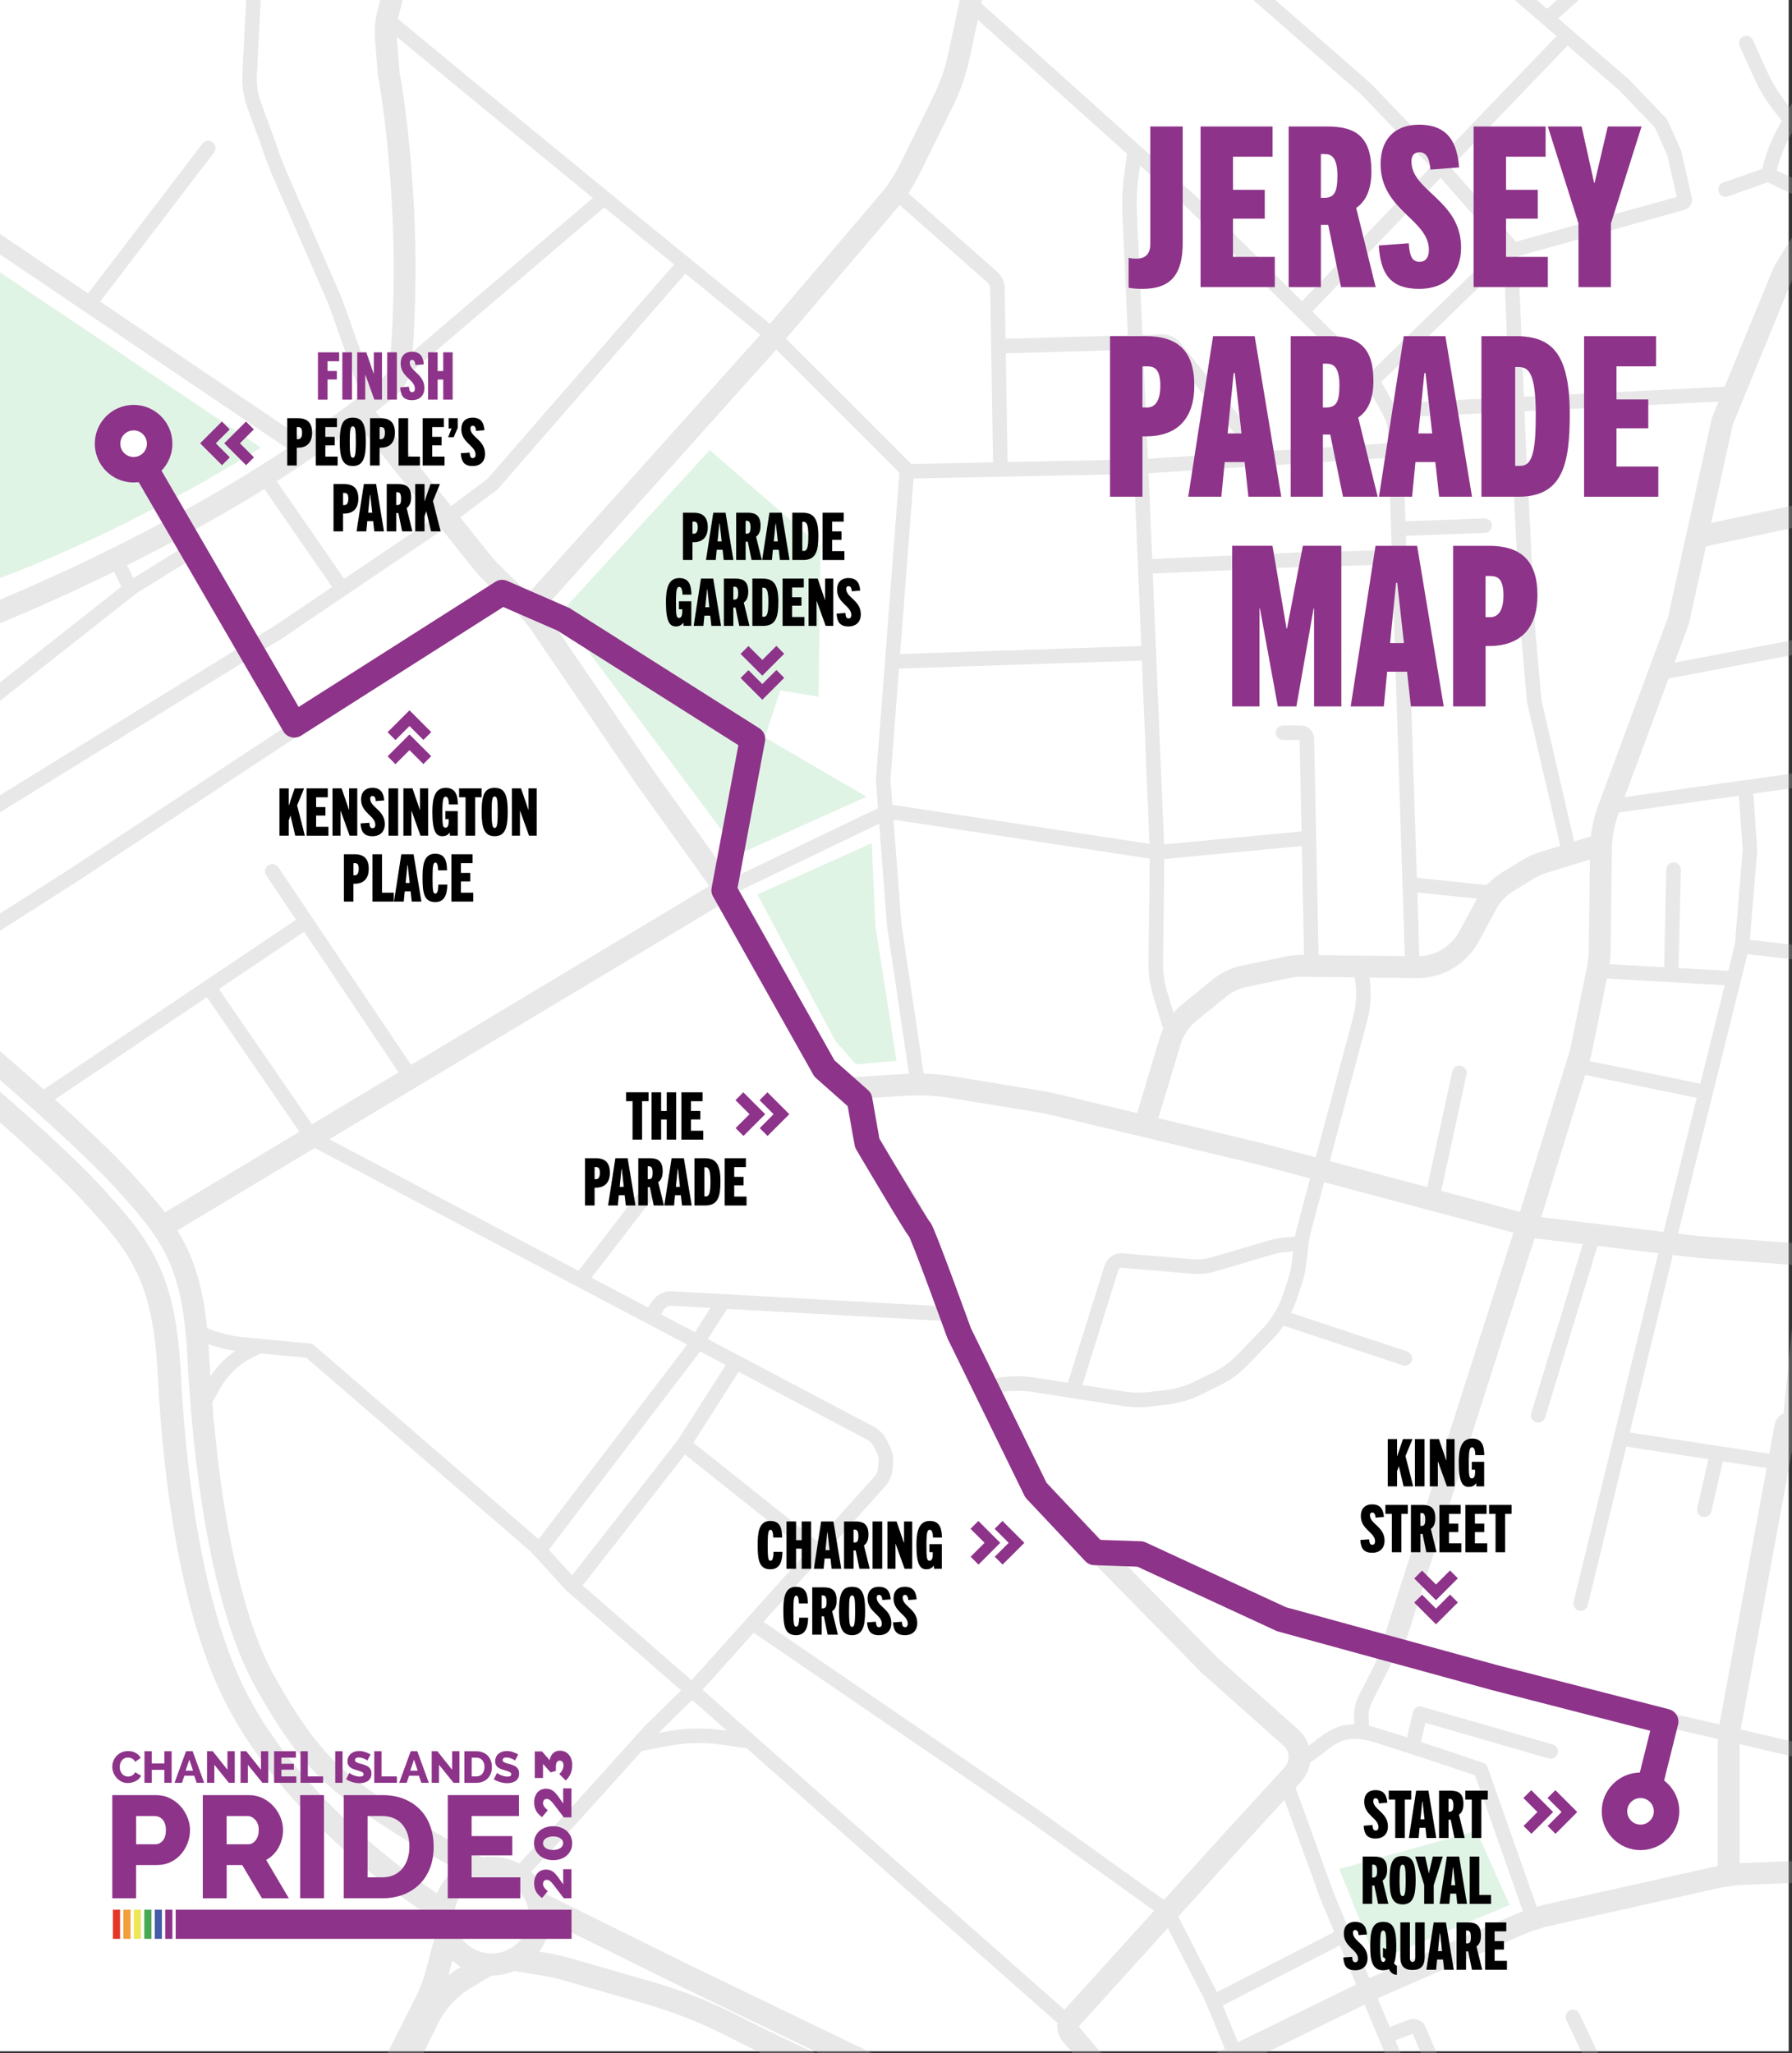 <svg xmlns="http://www.w3.org/2000/svg" xmlns:xlink="http://www.w3.org/1999/xlink" id="Layer_1" data-name="Layer 1" viewBox="0 0 843.38 966.24"><rect x="0" y="0" width="843.38" height="966.24" fill="#333333" stroke="none"/><defs><style>.cls-1 { clip-path: url(#clippath); } .cls-2, .cls-3, .cls-4, .cls-5, .cls-6, .cls-7, .cls-8, .cls-9, .cls-10, .cls-11 { fill: none; } .cls-2, .cls-12, .cls-13, .cls-14, .cls-15, .cls-16, .cls-17, .cls-18, .cls-19, .cls-20 { stroke-width: 0px; } .cls-3, .cls-4 { stroke-width: 10.28px; } .cls-3, .cls-4, .cls-5, .cls-6, .cls-7, .cls-8, .cls-9, .cls-10 { stroke: #b3b3b3; } .cls-3, .cls-6, .cls-9, .cls-11 { stroke-linecap: round; stroke-linejoin: round; } .cls-4, .cls-5, .cls-7, .cls-8, .cls-10 { stroke-miterlimit: 10; } .cls-5 { stroke-width: 10.4px; } .cls-21 { clip-path: url(#clippath-1); } .cls-22 { clip-path: url(#clippath-4); } .cls-23 { clip-path: url(#clippath-3); } .cls-24 { clip-path: url(#clippath-2); } .cls-25 { clip-path: url(#clippath-6); } .cls-26 { clip-path: url(#clippath-5); } .cls-6, .cls-7 { stroke-width: 10.89px; } .cls-8 { stroke-width: 7.99px; } .cls-27 { opacity: .3; } .cls-28 { opacity: .7; } .cls-9, .cls-10 { stroke-width: 6.85px; } .cls-13 { fill: #49a652; } .cls-14 { fill: #445ca6; } .cls-15 { fill: #d3efda; } .cls-16 { fill: #8d3389; } .cls-17 { fill: #fff; } .cls-18 { fill: #ede658; } .cls-19 { fill: #e53527; } .cls-20 { fill: #f19f39; } .cls-11 { stroke: #8d3389; stroke-width: 12px; }</style><clipPath id="clippath"><rect class="cls-2" width="843.38" height="966.24"/></clipPath><clipPath id="clippath-1"><rect class="cls-2" x="-17.05" y="118.39" width="139.8" height="158.29"/></clipPath><clipPath id="clippath-2"><rect class="cls-2" x="356.45" y="396.78" width="65.49" height="104.14"/></clipPath><clipPath id="clippath-3"><rect class="cls-2" x="630.31" y="861.62" width="80.14" height="61.19"/></clipPath><clipPath id="clippath-4"><rect class="cls-2" x="263.52" y="211.83" width="144.3" height="190.05"/></clipPath><clipPath id="clippath-5"><rect class="cls-2" x="-100.42" y="-15.81" width="994.7" height="1003.36"/></clipPath><clipPath id="clippath-6"><rect class="cls-2" width="843.38" height="966.24"/></clipPath></defs><g class="cls-1"><rect class="cls-17" width="841.81" height="965.37"/><g class="cls-28"><g class="cls-21"><path class="cls-15" d="m-14.48 118.39 137.23 92.22s-63.41 41.12-135.57 66.07c-8.43-39.46-1.66-158.29-1.66-158.29"/></g></g><g class="cls-28"><g class="cls-24"><polygon class="cls-15" points="356.45 420.95 410.3 396.78 412 435.79 421.94 499.22 402.86 500.92 393.1 489.83 356.45 420.95"/></g></g><g class="cls-28"><g class="cls-23"><polygon class="cls-15" points="630.31 879.57 694.83 861.62 710.46 896.53 647.61 922.8 630.31 879.57"/></g></g><g class="cls-28"><g class="cls-22"><polygon class="cls-15" points="334.02 211.83 386.23 257.06 385.23 327.89 367.27 324.9 359.94 347.01 407.82 374.94 347.97 401.88 263.52 288.65 334.02 211.83"/></g></g><g class="cls-27"><g class="cls-26"><path class="cls-8" d="m-67.51 117.06 11.3-5.86c17.68-9.18 38.97-7.95 55.48 3.21l140.27 94.79"/><path class="cls-4" d="m-67.51 312.46c70.33-21.92 142.71-57.43 191.89-88.33 5.34-3.35 10.4-6.65 15.16-9.87 21.96-14.87 36.33-26.17 43.25-31.85 3.16-2.6 5.17-6.31 5.64-10.37 1.5-12.99 2.91-44.04 1.23-74.71-2.24-40.74-6.68-62.26-6.68-62.26l-1.35-16.94c-.31-3.84.0-7.71.92-11.46l3.94-16.07"/><path class="cls-4" d="m170.41 194.01 56.1 70.12c1.75 2.18 3.63 4.26 5.63 6.22l13.87 13.55c3.25 3.18 6.18 6.67 8.74 10.42l49.3 72.31 28.6 39.84c9.27 12.91 17.7 26.41 25.23 40.4l30.11 55.98c1.06 1.97 2.54 3.68 4.33 5.01l5.95 4.41c3.2 2.37 5.34 5.9 5.96 9.83l1.55 9.81c.34 2.16 1.15 4.23 2.36 6.05l16.42 24.63c3.34 5.01 6.1 10.37 8.24 15.99l18.55 48.74 29.36 61.34c3.02 6.31 7.06 12.07 11.96 17.06l76.63 78.02 38.19 33.95c1.83 1.63 3.13 3.77 3.73 6.15l.03.12c.99 3.97-.07 8.17-2.83 11.18l-28.48 31.11-75.7 83.58c-1.95 2.15-2 5.42-.12 7.64l11.78 13.86"/><path class="cls-10" d="m515.16 730.61 13.49-.77c2.78-.16 5.55.36 8.08 1.52l51.01 23.33c6.95 3.18 14.12 5.88 21.45 8.07l53.29 15.94 81 21.26 61.76 14.18 82.01 19.24"/><path class="cls-4" d="m398.29 512.27 28.15-1.72c7.15-.44 14.33-.07 21.4 1.08l41.56 6.8c2.32.38 4.63.85 6.92 1.39l97.81 23.48 129.09 34.42 75.18 9.06 89.34 6.64"/><path class="cls-10" d="m464.03 653.15 3.45-.81c3.42-.81 6.93-1.21 10.45-1.21h1.31c2.35.0 4.69.18 7 .54l18.73 2.91 23.81 3.7c4.06.63 8.19.71 12.27.24l7.86-.91c5.13-.6 10.13-2.06 14.77-4.33l8.5-4.15c4.81-2.35 9.17-5.53 12.87-9.39l11.58-12.06c4.69-4.88 8.23-10.75 10.37-17.17l2.36-7.07c.98-2.95 1.66-6 2.03-9.1l1.1-9.3c.26-2.17.66-4.31 1.23-6.42l26.43-99.11c2.03-7.62 2.05-15.64.06-23.27"/><path class="cls-10" d="m504.97 654.58 18.13-57.93c.68-2.18 2.79-3.6 5.07-3.41l32.91 2.77c3.44.29 6.9-.06 10.21-1.03l27.05-7.96c1.57-.46 3.18-.78 4.81-.96l9.32-1.03"/><line class="cls-4" x1="74.78" y1="578.26" x2="339.33" y2="419.68"/><path class="cls-3" d="m-71.94 442.65c48.17 37.05 108.19 88.92 130.42 113.38 22.23 24.45 32.61 37.79 34.83 82.26 2.22 44.46 9.88 114.61 31.37 153.15 21.49 38.53 34.58 47.92 60.52 64.72 26.46 17.14 40.53 22.98 40.53 22.98"/><path class="cls-7" d="m-97.14 441.91c51.55 38.88 115.78 93.31 139.58 118.97 23.79 25.66 34.89 39.66 37.27 86.31 2.38 46.65 9.77 107.47 30.14 149.3 29.4 60.4 98.57 102.89 98.57 102.89"/><path class="cls-4" d="m655.01 776.12 63.73-199.34 25.2-81.51 7.82-38.43c.72-3.52 1.1-7.1 1.14-10.69l.56-46.21c.08-6.55 1.28-13.03 3.56-19.17l32.87-88.54 20.75-94.11 28.9-70.4 50.39-81.51"/><line class="cls-10" x1="85.16" y1="248.5" x2="138.51" y2="341.13"/><polyline class="cls-10" points="236.33 278.88 34.02 412.27 -2.73 435.71 -8.96 439.69 -41.56 464.88"/><path class="cls-10" d="m-1.55 434.5-22.21-33.63c-2.04-3.09-1.12-7.25 2.03-9.2l152.82-94.26 80.03-54.1 20.75-15.56 89.67-103"/><line class="cls-10" x1="160.74" y1="276.66" x2="125.91" y2="226.27"/><polyline class="cls-10" points="428.25 222.57 363.04 157.36 303.02 108.45 220.76 41.01 183.38 10.09"/><polyline class="cls-10" points="431.96 510.09 420.84 435.24 415.65 367.07 426.77 221.83 536.07 219.6 656.67 211.82"/><polyline class="cls-10" points="340.81 418.94 417.88 381.89 544.59 401.15 614.99 394.49"/><path class="cls-9" d="m603.88 344.84h8.34c1.54.0 2.81 1.24 2.84 2.78l2.17 105.41"/><line class="cls-9" x1="18.46" y1="518.24" x2="142.96" y2="434.5"/><line class="cls-9" x1="128.13" y1="410.05" x2="191.86" y2="504.9"/><path class="cls-9" d="m98.49 464.88 48.91 71.14 262.16 138.4c2.04 1.07 3.68 2.76 4.71 4.82l1.5 2.99c.89 1.79 1.29 3.78 1.13 5.78l-.22 2.86c-.19 2.42-1.17 4.71-2.79 6.52l-85.32 95.03-22.96 22.6-37.42 41.5-22.97 24.45"/><line class="cls-9" x1="305.49" y1="560.48" x2="274.36" y2="600.99"/><path class="cls-9" d="m445.3 618.28-129.14-7.17c-2.62-.15-5.12 1.14-6.53 3.35l-2.9 4.56"/><line class="cls-10" x1="283.75" y1="93.63" x2="188.16" y2="175.14"/><path class="cls-4" d="m249.29 286.29 115.6-128.94 52.22-61.33c4.44-5.04 8.19-10.64 11.16-16.66l15.57-31.59c3.43-6.95 5.97-14.3 7.58-21.88l8.63-40.64"/><path class="cls-10" d="m174.57 189.22-16.8-47.43-25.62-58.62c-2.35-5.38-4.42-10.88-6.2-16.47l-6.21-16.87c-1.9-5.15-2.64-10.66-2.18-16.13l2.4-48"/><path class="cls-10" d="m550.52 482.67-4.58-15.25c-1.39-4.62-2.06-9.43-2-14.26l.65-52-7.41-177.85-5.49-122.12c-.29-6.51.0-13.03.9-19.48l1.63-11.79"/><path class="cls-10" d="m458.28 3 103.36 92.85 82.2 81.48c1.51 1.49 2.8 3.19 3.84 5.05l6.1 10.89c1.78 3.18 2.78 6.75 2.89 10.4l7.97 248.62"/><polyline class="cls-10" points="538.67 266.66 613.88 263.32 657.6 262.21"/><line class="cls-9" x1="698.73" y1="247.39" x2="658.71" y2="248.87"/><path class="cls-10" d="m421.58 90.29 45.54 40.25c1.44 1.27 2.27 3.08 2.3 5l1.43 84.81"/><path class="cls-10" d="m471.6 162.91 75.46-2.13c2.18-.06 4.26.9 5.63 2.59l41.18 51.03"/><line class="cls-10" x1="614.25" y1="145.13" x2="736.28" y2="18.07"/><polyline class="cls-10" points="712.07 117.34 677.61 78.07 642.78 41.76 583.76 -9.86"/><path class="cls-10" d="m646.48 178.47 61.21-59.37c.19-.19.43-.32.68-.39l83.36-23.2c.82-.23 1.32-1.06 1.13-1.89l-4.82-21.33c-.02-.1-.06-.2-.1-.3l-6.12-13.68c-.08-.17-.18-.32-.3-.45L764.3 39.9l-36.14-31.22-15.83-13.67"/><path class="cls-9" d="m821.86 20.29 6.73 14.85c2.6 5.74 5.92 11.12 9.88 16.03l3.35 4.15"/><line class="cls-10" x1="742.49" y1="-4.1" x2="728.17" y2="8.68"/><polyline class="cls-10" points="710.95 117.34 714.66 207.75 719.11 296.3 722.07 330.02 738.37 400.41"/><line class="cls-10" x1="665.01" y1="416.35" x2="700.58" y2="420.05"/><path class="cls-4" d="m538.67 530.09 12.01-40.04c1.59-5.29 4.73-9.99 9.01-13.48l14.13-11.51c3.43-2.8 7.49-4.73 11.83-5.63l20.85-4.32c1.95-.4 3.94-.6 5.93-.57l54.32.64c3.5.04 6.97-.58 10.24-1.84 6.14-2.36 11.23-6.83 14.36-12.61l8.3-15.31c2.3-4.25 5.68-7.82 9.8-10.35l10-6.15c1.98-1.22 4.11-2.18 6.33-2.87l26.67-8.23"/><line class="cls-10" x1="421.58" y1="311.28" x2="541.05" y2="307.31"/><line class="cls-9" x1="686.87" y1="504.9" x2="673.92" y2="564.58"/><line class="cls-9" x1="661.18" y1="639.27" x2="602.67" y2="619.81"/><line class="cls-9" x1="328.58" y1="631.67" x2="255.18" y2="727.76"/><polyline class="cls-9" points="346.45 641.11 321.79 679.72 272.14 743.26"/><line class="cls-9" x1="321.79" y1="679.72" x2="383.56" y2="728.92"/><path class="cls-9" d="m92.46 626.51h0c6.93 3.41 14.42 5.53 22.11 6.25l30.98 2.92 106.83 92.26 16.55 18.15 59.64 51.87 96.71 85.59 77.33 68.28"/><ellipse class="cls-5" cx="231.38" cy="901.76" rx="22.72" ry="22.75"/><path class="cls-7" d="m210.14 911.97-4.58 17.2c-1.19 4.47-2.84 8.8-4.92 12.92l-21.7 43.01"/><path class="cls-6" d="m228.67 925.06-9.4 5.54c-7.8 4.6-14.09 11.38-18.1 19.49l-13.36 27.02"/><path class="cls-6" d="m242.25 922.1 14.2 2.34c3.54.58 7.04 1.37 10.48 2.36l38.77 11.17c13.25 3.82 26.11 8.9 38.41 15.14 37.81 19.18 47.65 22.24 47.65 22.24"/><polyline class="cls-6" points="254.36 896.16 322.16 929.68 413.05 973.57"/><path class="cls-9" d="m96.02 660.02 4.33-7.84c3.93-7.12 9.93-12.88 17.21-16.51l4.64-2.2"/><path class="cls-9" d="m352.3 819.47-11.72-1.72c-8.92-1.31-18-1.12-26.85.58l-11.82 2.26"/><polyline class="cls-9" points="355.26 764.63 485.31 853.55 549.41 899.5 571.27 942.11 631.29 911.35"/><polyline class="cls-9" points="606.1 841.33 624.62 892.46 657.8 971.8"/><path class="cls-9" d="m614.25 826.88c10-5.93 14.82-15.93 32.98-10.37 18.15 5.56 49.65 16.3 49.65 16.3l24.45 69.47"/><path class="cls-9" d="m640.93 813.54-.2-5.52c-.11-2.94.53-5.87 1.86-8.49l14.28-28.23"/><path class="cls-4" d="m886.58 879.49-64.54 2.32c-5.13.18-10.24.84-15.25 1.96l-77.49 17.32c-5.18 1.16-10.24 2.81-15.11 4.93l-69.25 30.31-83.36 40.79"/><line class="cls-9" x1="570.9" y1="941.65" x2="580.21" y2="964.26"/><path class="cls-9" d="m652.93 958.05 11.17-4.32c1.44-.56 3.06.12 3.67 1.54l5.56 12.98"/><line class="cls-9" x1="740.27" y1="949.19" x2="750.92" y2="971.8"/><line class="cls-9" x1="98" y1="69.67" x2="42.18" y2="142.78"/><line class="cls-9" x1="339.14" y1="614.39" x2="328.4" y2="631.24"/><polyline class="cls-9" points="857.31 94 832.11 82.14 812.1 89.18"/><path class="cls-9" d="m850.27 43.24-10.22 18.08c-2.81 4.97-5 10.27-6.53 15.77l-1.4 5.05"/><path class="cls-4" d="m813.59 881.34v-65.21l26.69-144.81c.19-1.06 1.21-1.76 2.27-1.56l49.22 9.27"/><polyline class="cls-9" points="743.93 754.63 785.43 583.82 819.89 444.88 823.59 400.04 821.74 373.37"/><line class="cls-9" x1="759.49" y1="379.29" x2="880.65" y2="362.25"/><polyline class="cls-9" points="664.64 822.06 668.35 806.5 729.85 824.28"/><line class="cls-9" x1="764.31" y1="677.19" x2="834.71" y2="687.93"/><line class="cls-9" x1="802.1" y1="710.53" x2="808.03" y2="684.6"/><path class="cls-9" d="m842.55 669.77c-.06-2.95 7.72-79.28 7.72-79.28l34.83-187.48"/><line class="cls-9" x1="820.5" y1="445.37" x2="875.71" y2="451.79"/><line class="cls-9" x1="751.75" y1="456.83" x2="815.44" y2="460.44"/><line class="cls-9" x1="787.65" y1="409.31" x2="786.54" y2="457.84"/><line class="cls-9" x1="743.56" y1="501.93" x2="801.73" y2="513.79"/><line class="cls-9" x1="723.92" y1="666.07" x2="749.49" y2="582.34"/><line class="cls-9" x1="653.77" y1="193.27" x2="814.82" y2="185.27"/><polyline class="cls-10" points="-6.83 330.88 62.33 276.34 90.27 259.05"/><line class="cls-10" x1="54.69" y1="263.71" x2="61" y2="276.01"/><line class="cls-9" x1="783.28" y1="316.25" x2="853.12" y2="302.95"/><line class="cls-4" x1="801.46" y1="252.18" x2="849.35" y2="241.98"/></g></g><rect class="cls-2" width="843.38" height="966.24"/><g><path class="cls-12" d="m648.96 848.71c-.09-1.15-.37-2.42-1.52-2.42-.81.0-1.12.56-1.12 1.27.0 4.16 6.88 5.36 6.88 11.97.0 3.54-2.17 5.71-5.8 5.71-4.09.0-5.36-2.17-5.61-6.02l4.16-.31c.12 1.71.4 2.57 1.52 2.57.77.0 1.27-.56 1.27-1.64.0-4.25-6.7-5.49-6.7-11.91.0-3.26 1.8-5.46 5.33-5.46 4.22.0 5.3 2.76 5.55 5.92l-3.97.31z"/><path class="cls-12" d="m656.64 864.99v-18.08h-3.04v-4.19h10.57v4.19h-3.04v18.08h-4.5z"/><path class="cls-12" d="m671.4 864.99-.53-4.81h-2.76l-.46 4.81h-4.59l3.44-22.26h5.77l3.69 22.26h-4.56zm-2.88-8.77h1.92l-.93-8.37h-.15l-.84 8.37z"/><path class="cls-12" d="m684.52 864.99-1.77-8.62h-1.02v8.62h-4.46v-22.26h5.43c3.91.0 6.05 1.46 6.05 6.2.0 2.67-.84 4.22-2.11 5.08l2.7 10.98h-4.81zm-2.39-12.37c1.43.0 1.89-.71 1.89-3.1.0-2.98-1.21-2.98-1.89-2.98h-.4v6.08h.4z"/><path class="cls-12" d="m692.67 864.99v-18.08h-3.04v-4.19h10.57v4.19h-3.04v18.08h-4.5z"/></g><g><path class="cls-12" d="m648.59 895.99-1.77-8.62h-1.02v8.62h-4.46v-22.26h5.43c3.91.0 6.05 1.46 6.05 6.2.0 2.67-.84 4.22-2.11 5.08l2.7 10.98h-4.81zm-2.39-12.37c1.43.0 1.89-.71 1.89-3.1.0-2.98-1.21-2.98-1.89-2.98h-.4v6.08h.4z"/><path class="cls-12" d="m653.98 884.89c0-8.37 1.52-11.41 6.14-11.41s6.14 3.04 6.14 11.41c0 7.41-1.27 11.35-6.14 11.35s-6.14-3.94-6.14-11.35zm7.57.0c0-5.95-.31-7.35-1.43-7.35s-1.43 1.4-1.43 7.35c0 6.54.5 7.44 1.43 7.44s1.43-.9 1.43-7.44z"/><path class="cls-12" d="m670.28 895.99v-8.84l-4.25-13.42h4.68l1.74 7.81h.06l1.83-7.81h4.68l-4.25 13.46V896h-4.5z"/><path class="cls-12" d="m685.85 895.99-.53-4.81h-2.76l-.46 4.81h-4.59l3.44-22.26h5.77l3.69 22.26h-4.56zm-2.88-8.77h1.92l-.93-8.37h-.15l-.84 8.37z"/><path class="cls-12" d="m691.7 895.99v-22.26h4.5v18.08h5.55V896H691.7z"/></g><g><path class="cls-12" d="m639.38 910.71c-.09-1.15-.37-2.42-1.52-2.42-.81.0-1.12.56-1.12 1.27.0 4.16 6.88 5.36 6.88 11.97.0 3.54-2.17 5.71-5.8 5.71-4.09.0-5.36-2.17-5.61-6.02l4.15-.31c.12 1.71.4 2.57 1.52 2.57.78.0 1.27-.56 1.27-1.64.0-4.25-6.7-5.49-6.7-11.91.0-3.26 1.8-5.46 5.33-5.46 4.22.0 5.3 2.76 5.55 5.92l-3.97.31z"/><path class="cls-12" d="m644.86 915.89c0-8.37 1.52-11.41 6.14-11.41s6.14 3.04 6.14 11.41c0 3.44-.28 6.11-1.05 8 .34.71.74.99 1.33 1.18v4.31c-1.8-.03-2.92-1.05-3.75-2.67-.74.34-1.61.53-2.67.53-4.87.0-6.14-3.94-6.14-11.35zm7.22 6.14c-.34-.53-.78-.87-1.21-.99v-4.34c.53.09 1.05.34 1.55.68v-1.49c0-5.95-.31-7.35-1.43-7.35s-1.43 1.4-1.43 7.35c0 6.54.5 7.44 1.43 7.44.46.0.84-.22 1.08-1.3z"/><path class="cls-12" d="m666.07 904.72h4.43v16.34c0 4.19-1.86 6.05-5.74 6.05s-5.71-1.86-5.71-6.05v-16.34h4.5v16.68c0 1.43.47 1.92 1.24 1.92s1.27-.5 1.27-1.92v-16.68z"/><path class="cls-12" d="m679.65 926.99-.53-4.81h-2.76l-.47 4.81h-4.59l3.44-22.26h5.77l3.69 22.26h-4.56zm-2.88-8.77h1.92l-.93-8.37h-.16l-.84 8.37z"/><path class="cls-12" d="m692.76 926.99-1.77-8.62h-1.02v8.62h-4.46v-22.26h5.43c3.91.0 6.05 1.46 6.05 6.2.0 2.67-.84 4.22-2.11 5.08l2.7 10.98h-4.81zm-2.39-12.37c1.43.0 1.89-.71 1.89-3.1.0-2.98-1.21-2.98-1.89-2.98h-.4v6.08h.4z"/><path class="cls-12" d="m698.93 926.99v-22.26h9.98v4.19h-5.49v4.59h4.4v4h-4.4v5.3h5.8V927h-10.29z"/></g><g><path class="cls-12" d="m368.25 730.32c-.09 4.5-1.18 8.22-5.71 8.22-5.36.0-5.95-4.62-5.95-11.44.0-5.12.28-11.32 5.89-11.32 4.74.0 5.55 3.47 5.64 7.81h-4.19c-.09-2.11-.37-3.66-1.27-3.66-1.02.0-1.36 1.46-1.36 7.16.0 6.51.28 7.44 1.36 7.44 1.02.0 1.3-1.74 1.4-4.22h4.19z"/><path class="cls-12" d="m377.3 738.29v-9.46h-2.64v9.46h-4.5v-22.26h4.5v8.8h2.64v-8.8h4.43v22.26h-4.43z"/><path class="cls-12" d="m391.38 738.29-.53-4.81h-2.76l-.47 4.81h-4.59l3.44-22.26h5.77l3.69 22.26h-4.56zm-2.88-8.77h1.92l-.93-8.37h-.15l-.84 8.37z"/><path class="cls-12" d="m404.49 738.29-1.77-8.62h-1.02v8.62h-4.46v-22.26h5.43c3.91.0 6.05 1.46 6.05 6.2.0 2.67-.84 4.22-2.11 5.08l2.7 10.98h-4.81zm-2.39-12.37c1.43.0 1.89-.71 1.89-3.1.0-2.98-1.21-2.98-1.89-2.98h-.4v6.08h.4z"/><path class="cls-12" d="m410.66 738.29v-22.26h4.53v22.26h-4.53z"/><path class="cls-12" d="m425.73 738.29-4.22-11.72h-.06v11.72h-3.78v-22.26h4.28l3.47 10.08h.06v-10.08h3.84v22.26h-3.6z"/><path class="cls-12" d="m439.55 738.29v-1.46h-.06c-.99 1.27-2.14 1.71-3.44 1.71-2.92.0-4.74-1.98-4.74-11.44.0-5.52.74-11.32 6.26-11.32 5.05.0 5.64 4.03 5.74 7.81h-4.19c-.09-1.86-.37-3.66-1.55-3.66-1.12.0-1.55 1.21-1.55 7.16s.09 7.44 1.49 7.44c1.05.0 1.49-1.27 1.49-3.01.0-.28.0-.74-.03-1.05h-1.55v-3.75h5.83v11.57h-3.69z"/></g><g><path class="cls-12" d="m380.34 761.32c-.09 4.5-1.18 8.22-5.71 8.22-5.36.0-5.95-4.62-5.95-11.44.0-5.12.28-11.32 5.89-11.32 4.74.0 5.55 3.47 5.64 7.81h-4.19c-.09-2.11-.37-3.66-1.27-3.66-1.02.0-1.36 1.46-1.36 7.16.0 6.51.28 7.44 1.36 7.44 1.02.0 1.3-1.74 1.4-4.22h4.19z"/><path class="cls-12" d="m389.52 769.29-1.77-8.62h-1.02v8.62h-4.46v-22.26h5.43c3.91.0 6.05 1.46 6.05 6.2.0 2.67-.84 4.22-2.11 5.08l2.7 10.98h-4.81zm-2.39-12.37c1.43.0 1.89-.71 1.89-3.1.0-2.98-1.21-2.98-1.89-2.98h-.4v6.08h.4z"/><path class="cls-12" d="m394.88 758.19c0-8.37 1.52-11.41 6.14-11.41s6.14 3.04 6.14 11.41c0 7.41-1.27 11.35-6.14 11.35s-6.14-3.94-6.14-11.35zm7.57.0c0-5.95-.31-7.35-1.43-7.35s-1.43 1.4-1.43 7.35c0 6.54.5 7.44 1.43 7.44s1.43-.9 1.43-7.44z"/><path class="cls-12" d="m415.25 753.01c-.09-1.15-.37-2.42-1.52-2.42-.81.0-1.12.56-1.12 1.27.0 4.16 6.88 5.36 6.88 11.97.0 3.54-2.17 5.71-5.8 5.71-4.09.0-5.36-2.17-5.61-6.02l4.15-.31c.12 1.71.4 2.57 1.52 2.57.77.0 1.27-.56 1.27-1.64.0-4.25-6.7-5.49-6.7-11.91.0-3.26 1.8-5.46 5.33-5.46 4.22.0 5.3 2.76 5.55 5.92l-3.97.31z"/><path class="cls-12" d="m427.46 753.01c-.09-1.15-.37-2.42-1.52-2.42-.81.0-1.12.56-1.12 1.27.0 4.16 6.88 5.36 6.88 11.97.0 3.54-2.17 5.71-5.8 5.71-4.09.0-5.36-2.17-5.61-6.02l4.15-.31c.12 1.71.4 2.57 1.52 2.57.77.0 1.27-.56 1.27-1.64.0-4.25-6.7-5.49-6.7-11.91.0-3.26 1.8-5.46 5.33-5.46 4.22.0 5.3 2.76 5.55 5.92l-3.97.31z"/></g><g><path class="cls-12" d="m297.7 536.32v-18.08h-3.04v-4.19h10.57v4.19h-3.04v18.08h-4.5z"/><path class="cls-12" d="m313.79 536.32v-9.46h-2.64v9.46h-4.5v-22.26h4.5v8.8h2.64v-8.8h4.43v22.26h-4.43z"/><path class="cls-12" d="m320.7 536.32v-22.26h9.98v4.19h-5.49v4.59h4.4v4h-4.4v5.3h5.8v4.19H320.7z"/></g><g><path class="cls-12" d="m275.34 567.32v-22.26h4.96c4.4.0 6.73 2.01 6.73 6.85.0 4.37-2.17 7.04-6.7 7.04h-.5v8.37h-4.5zm5.15-12.37c.96.0 1.83-.71 1.83-3.01s-.77-2.7-1.83-2.7h-.65v5.71h.65z"/><path class="cls-12" d="m294.53 567.32-.53-4.81h-2.76l-.47 4.81h-4.59l3.44-22.26h5.77l3.69 22.26h-4.56zm-2.88-8.77h1.92l-.93-8.37h-.15l-.84 8.37z"/><path class="cls-12" d="m307.65 567.32-1.77-8.62h-1.02v8.62h-4.46v-22.26h5.43c3.91.0 6.05 1.46 6.05 6.2.0 2.67-.84 4.22-2.11 5.08l2.7 10.98h-4.81zm-2.39-12.37c1.43.0 1.89-.71 1.89-3.1.0-2.98-1.21-2.98-1.89-2.98h-.4v6.08h.4z"/><path class="cls-12" d="m320.98 567.32-.53-4.81h-2.76l-.46 4.81h-4.59l3.44-22.26h5.77l3.69 22.26h-4.56zm-2.88-8.77h1.92l-.93-8.37h-.16l-.84 8.37z"/><path class="cls-12" d="m326.83 567.32v-22.26h4.74c5.08.0 7.5 2.42 7.5 10.91.0 6.95-1.05 11.35-7.1 11.35h-5.15zm5.43-4.28c1.64.0 2.11-2.08 2.11-7.07.0-5.83-.99-6.64-2.39-6.64h-.47v13.7h.74z"/><path class="cls-12" d="m341.06 567.32v-22.26h9.98v4.19h-5.49v4.59h4.4v4h-4.4v5.3h5.8v4.19h-10.29z"/></g><g><path class="cls-12" d="m321.41 263.55v-22.26h4.96c4.4.0 6.73 2.02 6.73 6.85.0 4.37-2.17 7.04-6.7 7.04h-.5v8.37h-4.5zm5.15-12.37c.96.0 1.83-.71 1.83-3.01s-.78-2.7-1.83-2.7h-.65v5.71h.65z"/><path class="cls-12" d="m340.6 263.55-.53-4.81h-2.76l-.46 4.81h-4.59l3.44-22.26h5.77l3.69 22.26h-4.56zm-2.88-8.77h1.92l-.93-8.37h-.16l-.84 8.37z"/><path class="cls-12" d="m353.71 263.55-1.77-8.62h-1.02v8.62h-4.46v-22.26h5.43c3.91.0 6.05 1.46 6.05 6.2.0 2.67-.84 4.22-2.11 5.08l2.7 10.98h-4.81zm-2.39-12.37c1.43.0 1.89-.71 1.89-3.1.0-2.98-1.21-2.98-1.89-2.98h-.4v6.08h.4z"/><path class="cls-12" d="m367.04 263.55-.53-4.81h-2.76l-.47 4.81h-4.59l3.44-22.26h5.77l3.69 22.26h-4.56zm-2.88-8.77h1.92l-.93-8.37H365l-.84 8.37z"/><path class="cls-12" d="m372.9 263.55v-22.26h4.74c5.08.0 7.5 2.42 7.5 10.91.0 6.95-1.05 11.35-7.1 11.35h-5.15zm5.43-4.28c1.64.0 2.11-2.08 2.11-7.07.0-5.83-.99-6.64-2.39-6.64h-.46v13.7h.74z"/><path class="cls-12" d="m387.13 263.55v-22.26h9.98v4.19h-5.49v4.59h4.4v4h-4.4v5.3h5.8v4.19h-10.29z"/></g><g><path class="cls-12" d="m321.66 294.55v-1.46h-.06c-.99 1.27-2.14 1.71-3.44 1.71-2.92.0-4.74-1.98-4.74-11.44.0-5.52.74-11.32 6.26-11.32 5.05.0 5.64 4.03 5.74 7.81h-4.19c-.09-1.86-.37-3.66-1.55-3.66-1.12.0-1.55 1.21-1.55 7.16s.09 7.44 1.49 7.44c1.05.0 1.49-1.27 1.49-3.01.0-.28.0-.74-.03-1.05h-1.55v-3.75h5.83v11.56h-3.69z"/><path class="cls-12" d="m334.8 294.55-.53-4.81h-2.76l-.46 4.81h-4.59l3.44-22.26h5.77l3.69 22.26h-4.56zm-2.88-8.77h1.92l-.93-8.37h-.16l-.84 8.37z"/><path class="cls-12" d="m347.92 294.55-1.77-8.62h-1.02v8.62h-4.46v-22.26h5.43c3.91.0 6.05 1.46 6.05 6.2.0 2.67-.84 4.22-2.11 5.08l2.7 10.98h-4.81zm-2.39-12.37c1.43.0 1.89-.71 1.89-3.1.0-2.98-1.21-2.98-1.89-2.98h-.4v6.08h.4z"/><path class="cls-12" d="m354.08 294.55v-22.26h4.74c5.08.0 7.5 2.42 7.5 10.91.0 6.95-1.05 11.35-7.1 11.35h-5.15zm5.43-4.28c1.64.0 2.11-2.08 2.11-7.07.0-5.83-.99-6.64-2.39-6.64h-.47v13.7h.74z"/><path class="cls-12" d="m368.31 294.55v-22.26h9.98v4.19h-5.49v4.59h4.4v4h-4.4v5.3h5.8v4.19h-10.29z"/><path class="cls-12" d="m388.59 294.55-4.22-11.72h-.06v11.72h-3.78v-22.26h4.28l3.47 10.08h.06v-10.08h3.84v22.26h-3.6z"/><path class="cls-12" d="m400.89 278.28c-.09-1.15-.37-2.42-1.52-2.42-.81.0-1.12.56-1.12 1.27.0 4.15 6.88 5.36 6.88 11.97.0 3.53-2.17 5.71-5.8 5.71-4.09.0-5.36-2.17-5.61-6.02l4.15-.31c.12 1.71.4 2.57 1.52 2.57.78.0 1.27-.56 1.27-1.64.0-4.25-6.7-5.49-6.7-11.91.0-3.26 1.8-5.46 5.33-5.46 4.22.0 5.3 2.76 5.55 5.92l-3.97.31z"/></g><g><path class="cls-12" d="m660.58 699.51-2.23-9.49-.84 2.36v7.13h-4.37v-22.26h4.37v8.03h.06l2.73-8.03h4.46l-3.29 8 3.63 14.26h-4.53z"/><path class="cls-12" d="m665.91 699.51v-22.26h4.53v22.26h-4.53z"/><path class="cls-12" d="m680.98 699.51-4.22-11.72h-.06v11.72h-3.78v-22.26h4.28l3.47 10.08h.06v-10.08h3.84v22.26h-3.6z"/><path class="cls-12" d="m694.8 699.51v-1.46h-.06c-.99 1.27-2.14 1.71-3.44 1.71-2.92.0-4.74-1.98-4.74-11.44.0-5.52.74-11.32 6.26-11.32 5.05.0 5.64 4.03 5.74 7.81h-4.19c-.09-1.86-.37-3.66-1.55-3.66-1.12.0-1.55 1.21-1.55 7.16s.09 7.44 1.49 7.44c1.05.0 1.49-1.27 1.49-3.01.0-.28.0-.74-.03-1.05h-1.55v-3.75h5.83v11.57h-3.69z"/></g><g><path class="cls-12" d="m647.38 714.23c-.09-1.15-.37-2.42-1.52-2.42-.81.0-1.12.56-1.12 1.27.0 4.16 6.88 5.36 6.88 11.97.0 3.54-2.17 5.71-5.8 5.71-4.09.0-5.36-2.17-5.61-6.02l4.15-.31c.12 1.71.4 2.57 1.52 2.57.78.0 1.27-.56 1.27-1.64.0-4.25-6.7-5.49-6.7-11.91.0-3.26 1.8-5.46 5.33-5.46 4.22.0 5.3 2.76 5.55 5.92l-3.97.31z"/><path class="cls-12" d="m655.06 730.51v-18.08h-3.04v-4.19h10.57v4.19h-3.04v18.08h-4.5z"/><path class="cls-12" d="m671.28 730.51-1.77-8.62h-1.02v8.62h-4.46v-22.26h5.43c3.91.0 6.05 1.46 6.05 6.2.0 2.67-.84 4.22-2.11 5.08l2.7 10.98h-4.81zm-2.39-12.37c1.43.0 1.89-.71 1.89-3.1.0-2.98-1.21-2.98-1.89-2.98h-.4v6.08h.4z"/><path class="cls-12" d="m677.45 730.51v-22.26h9.98v4.19h-5.49v4.59h4.4v4h-4.4v5.3h5.8v4.19h-10.29z"/><path class="cls-12" d="m689.66 730.51v-22.26h9.98v4.19h-5.49v4.59h4.4v4h-4.4v5.3h5.8v4.19h-10.29z"/><path class="cls-12" d="m703.86 730.51v-18.08h-3.04v-4.19h10.57v4.19h-3.04v18.08h-4.5z"/></g><g><path class="cls-12" d="m138.95 393.29-2.23-9.49-.84 2.36v7.13h-4.37v-22.26h4.37v8.03h.06l2.73-8.03h4.46l-3.29 8 3.63 14.26h-4.53z"/><path class="cls-12" d="m144.28 393.29v-22.26h9.98v4.19h-5.49v4.59h4.4v4h-4.4v5.3h5.8v4.19h-10.29z"/><path class="cls-12" d="m164.55 393.29-4.22-11.72h-.06v11.72h-3.78v-22.26h4.28l3.47 10.08h.06v-10.08h3.84v22.26h-3.6z"/><path class="cls-12" d="m176.86 377.01c-.09-1.15-.37-2.42-1.52-2.42-.81.0-1.12.56-1.12 1.27.0 4.15 6.88 5.36 6.88 11.97.0 3.53-2.17 5.71-5.8 5.71-4.09.0-5.36-2.17-5.61-6.02l4.15-.31c.12 1.71.4 2.57 1.52 2.57.77.0 1.27-.56 1.27-1.64.0-4.25-6.7-5.49-6.7-11.91.0-3.26 1.8-5.46 5.33-5.46 4.22.0 5.3 2.76 5.55 5.92l-3.97.31z"/><path class="cls-12" d="m182.84 393.29v-22.26h4.53v22.26h-4.53z"/><path class="cls-12" d="m197.91 393.29-4.22-11.72h-.06v11.72h-3.78v-22.26h4.28l3.47 10.08h.06v-10.08h3.84v22.26h-3.6z"/><path class="cls-12" d="m211.73 393.29v-1.46h-.06c-.99 1.27-2.14 1.71-3.44 1.71-2.91.0-4.74-1.98-4.74-11.44.0-5.52.74-11.32 6.26-11.32 5.05.0 5.64 4.03 5.74 7.81h-4.19c-.09-1.86-.37-3.66-1.55-3.66-1.12.0-1.55 1.21-1.55 7.16s.09 7.44 1.49 7.44c1.05.0 1.49-1.27 1.49-3.01.0-.28.0-.74-.03-1.05h-1.55v-3.75h5.83v11.57h-3.69z"/><path class="cls-12" d="m219.11 393.29v-18.08h-3.04v-4.19h10.57v4.19h-3.04v18.08h-4.5z"/><path class="cls-12" d="m226.67 382.19c0-8.37 1.52-11.41 6.14-11.41s6.14 3.04 6.14 11.41c0 7.41-1.27 11.35-6.14 11.35s-6.14-3.94-6.14-11.35zm7.57.0c0-5.95-.31-7.35-1.43-7.35s-1.43 1.4-1.43 7.35c0 6.54.5 7.44 1.43 7.44s1.43-.9 1.43-7.44z"/><path class="cls-12" d="m248.99 393.29-4.22-11.72h-.06v11.72h-3.78v-22.26h4.28l3.47 10.08h.06v-10.08h3.84v22.26h-3.6z"/></g><g><path class="cls-12" d="m161.85 424.29v-22.26h4.96c4.4.0 6.73 2.02 6.73 6.85.0 4.37-2.17 7.04-6.7 7.04h-.5v8.37h-4.5zm5.15-12.37c.96.0 1.83-.71 1.83-3.01s-.77-2.7-1.83-2.7h-.65v5.71h.65z"/><path class="cls-12" d="m175.28 424.29v-22.26h4.5v18.08h5.55v4.19h-10.05z"/><path class="cls-12" d="m193.78 424.29-.53-4.81h-2.76l-.47 4.81h-4.59l3.44-22.26h5.77l3.69 22.26h-4.56zm-2.88-8.77h1.92l-.93-8.37h-.15l-.84 8.37z"/><path class="cls-12" d="m210.52 416.32c-.09 4.5-1.18 8.22-5.71 8.22-5.36.0-5.95-4.62-5.95-11.44.0-5.12.28-11.32 5.89-11.32 4.74.0 5.55 3.47 5.64 7.81h-4.19c-.09-2.11-.37-3.66-1.27-3.66-1.02.0-1.36 1.46-1.36 7.16.0 6.51.28 7.44 1.36 7.44 1.02.0 1.3-1.74 1.4-4.22h4.19z"/><path class="cls-12" d="m212.44 424.29v-22.26h9.98v4.19h-5.49v4.59h4.4v4h-4.4v5.3h5.8v4.19h-10.29z"/></g><g><path class="cls-16" d="m149.64 188.07v-22.26h9.98V170h-5.49v4.59h4.4v4h-4.4v9.49h-4.5z"/><path class="cls-16" d="m161.11 188.07v-22.26h4.53v22.26h-4.53z"/><path class="cls-16" d="m176.18 188.07-4.22-11.72h-.06v11.72h-3.78v-22.26h4.28l3.47 10.08h.06v-10.08h3.84v22.26h-3.6z"/><path class="cls-16" d="m182.25 188.07v-22.26h4.53v22.26h-4.53z"/><path class="cls-16" d="m195.49 171.79c-.09-1.15-.37-2.42-1.52-2.42-.81.0-1.12.56-1.12 1.27.0 4.15 6.88 5.36 6.88 11.97.0 3.53-2.17 5.71-5.8 5.71-4.09.0-5.36-2.17-5.61-6.02l4.15-.31c.12 1.71.4 2.57 1.52 2.57.77.0 1.27-.56 1.27-1.64.0-4.25-6.7-5.49-6.7-11.91.0-3.26 1.8-5.46 5.33-5.46 4.22.0 5.3 2.76 5.55 5.92l-3.97.31z"/><path class="cls-16" d="m208.6 188.07v-9.46h-2.64v9.46h-4.5v-22.26h4.5v8.81h2.64v-8.81h4.43v22.26h-4.43z"/></g><g><path class="cls-12" d="m135.19 219.07v-22.26h4.96c4.4.0 6.73 2.02 6.73 6.85.0 4.37-2.17 7.04-6.7 7.04h-.5v8.37h-4.5zm5.15-12.37c.96.0 1.83-.71 1.83-3.01s-.77-2.7-1.83-2.7h-.65v5.71h.65z"/><path class="cls-12" d="m148.62 219.07v-22.26h9.98V201h-5.49v4.59h4.4v4h-4.4v5.3h5.8v4.19h-10.29z"/><path class="cls-12" d="m159.9 207.97c0-8.37 1.52-11.41 6.14-11.41s6.14 3.04 6.14 11.41c0 7.41-1.27 11.35-6.14 11.35s-6.14-3.94-6.14-11.35zm7.57.0c0-5.95-.31-7.35-1.43-7.35s-1.43 1.4-1.43 7.35c0 6.54.5 7.44 1.43 7.44s1.43-.9 1.43-7.44z"/><path class="cls-12" d="m174.16 219.07v-22.26h4.96c4.4.0 6.73 2.02 6.73 6.85.0 4.37-2.17 7.04-6.7 7.04h-.5v8.37h-4.5zm5.15-12.37c.96.0 1.83-.71 1.83-3.01s-.78-2.7-1.83-2.7h-.65v5.71h.65z"/><path class="cls-12" d="m187.58 219.07v-22.26h4.5v18.08h5.55v4.19h-10.05z"/><path class="cls-12" d="m198.93 219.07v-22.26h9.98V201h-5.49v4.59h4.4v4h-4.4v5.3h5.8v4.19h-10.29z"/><path class="cls-12" d="m210.92 205.77 1.61-4.12h-1.4v-4.84h4.28v4.59l-1.89 4.37h-2.6z"/><path class="cls-12" d="m224.04 202.79c-.09-1.15-.37-2.42-1.52-2.42-.81.0-1.12.56-1.12 1.27.0 4.15 6.88 5.36 6.88 11.97.0 3.53-2.17 5.71-5.8 5.71-4.09.0-5.36-2.17-5.61-6.02l4.15-.31c.12 1.71.4 2.57 1.52 2.57.78.0 1.27-.56 1.27-1.64.0-4.25-6.7-5.49-6.7-11.91.0-3.26 1.8-5.46 5.33-5.46 4.22.0 5.3 2.76 5.55 5.92l-3.97.31z"/></g><g><path class="cls-12" d="m156.96 250.07v-22.26h4.96c4.4.0 6.73 2.02 6.73 6.85.0 4.37-2.17 7.04-6.7 7.04h-.5v8.37h-4.5zm5.15-12.37c.96.0 1.83-.71 1.83-3.01s-.78-2.7-1.83-2.7h-.65v5.71h.65z"/><path class="cls-12" d="m176.15 250.07-.53-4.81h-2.76l-.46 4.81h-4.59l3.44-22.26h5.77l3.69 22.26h-4.56zm-2.88-8.77h1.92l-.93-8.37h-.16l-.84 8.37z"/><path class="cls-12" d="m189.26 250.07-1.77-8.62h-1.02v8.62h-4.46v-22.26h5.43c3.91.0 6.05 1.46 6.05 6.2.0 2.67-.84 4.22-2.11 5.08l2.7 10.98h-4.81zm-2.39-12.37c1.43.0 1.89-.71 1.89-3.1.0-2.98-1.21-2.98-1.89-2.98h-.4v6.08h.4z"/><path class="cls-12" d="m202.87 250.07-2.23-9.49-.84 2.36v7.13h-4.37v-22.26h4.37v8.03h.06l2.73-8.03h4.46l-3.29 8 3.63 14.26h-4.53z"/></g><g class="cls-25"><path class="cls-11" d="m63.67 212.19 74.84 128.94 97.82-62.25 28.9 12.6 88.92 56.32-13.34 71.14L388 502.85l16.54 14.64 3.62 20.48s23.3 39.48 24.66 40.62c1.36 1.15 18.55 48.74 18.55 48.74l36.16 73.93 27.62 29.34 21.57.75 66.41 30.68 100.04 27.42 80.77 20.75-7.41 29.64"/><path class="cls-17" d="m784.35 852.44c0 6.77-5.49 12.26-12.26 12.26s-12.26-5.49-12.26-12.26 5.49-12.26 12.26-12.26 12.26 5.49 12.26 12.26"/><circle class="cls-11" cx="772.09" cy="852.44" r="12.26"/><path class="cls-17" d="m75.13 208.81c0 6.77-5.49 12.26-12.26 12.26s-12.26-5.49-12.26-12.26 5.49-12.26 12.26-12.26 12.26 5.49 12.26 12.26"/><circle class="cls-11" cx="62.88" cy="208.81" r="12.26"/></g><path class="cls-16" d="m64.06 867.93h9.16c1.32.0 2.46-.57 3.42-1.71.96-1.14 1.44-2.8 1.44-4.99.0-1.14-.15-2.12-.44-2.94-.3-.82-.69-1.5-1.2-2.05-.5-.55-1.07-.94-1.71-1.2-.64-.25-1.28-.38-1.92-.38h-8.75v13.27zm-11.22 25.44v-48.55h20.72c2.32.0 4.45.48 6.39 1.44s3.6 2.21 4.99 3.76 2.48 3.31 3.28 5.27 1.2 3.94 1.2 5.95c0 2.14-.38 4.19-1.13 6.15-.75 1.96-1.8 3.72-3.15 5.27-1.35 1.55-2.97 2.78-4.89 3.69-1.91.91-4.04 1.37-6.36 1.37h-9.85v15.66H52.82z"/><path class="cls-16" d="m106.66 867.93h10.26c1.32.0 2.46-.63 3.42-1.88.96-1.25 1.44-2.86 1.44-4.82s-.55-3.6-1.64-4.79c-1.09-1.18-2.28-1.78-3.56-1.78h-9.92v13.27zm-11.21 25.44v-48.55h21.88c2.28.0 4.39.48 6.33 1.44s3.61 2.21 5.03 3.76c1.41 1.55 2.52 3.31 3.32 5.27.8 1.96 1.2 3.94 1.2 5.95.0 1.5-.18 2.95-.55 4.34s-.89 2.7-1.57 3.93c-.68 1.23-1.52 2.34-2.5 3.32-.98.98-2.09 1.81-3.32 2.5l10.67 18.05h-12.65l-9.3-15.66h-7.32v15.66h-11.21z"/><rect class="cls-16" x="141.26" y="844.81" width="11.21" height="48.55"/><path class="cls-16" d="m192.69 869.02c0-2.14-.29-4.09-.86-5.85-.57-1.75-1.4-3.27-2.5-4.55-1.09-1.28-2.44-2.26-4.03-2.94-1.6-.68-3.4-1.03-5.4-1.03h-6.91v28.86h6.91c2.05.0 3.87-.36 5.47-1.1 1.6-.73 2.93-1.74 4-3.04s1.89-2.83 2.46-4.58c.57-1.75.86-3.68.86-5.78m-30.91 24.35v-48.55h18.12c4.01.0 7.52.64 10.53 1.92s5.53 3.01 7.56 5.2 3.56 4.75 4.58 7.69c1.03 2.94 1.54 6.08 1.54 9.4.0 3.69-.57 7.03-1.71 10.02-1.14 2.99-2.77 5.54-4.89 7.66-2.12 2.12-4.67 3.76-7.66 4.92s-6.3 1.74-9.95 1.74h-18.12z"/><polygon class="cls-16" points="244.86 883.52 244.86 893.37 210.74 893.37 210.74 844.81 244.25 844.81 244.25 854.66 221.95 854.66 221.95 864.1 241.1 864.1 241.1 873.19 221.95 873.19 221.95 883.52 244.86 883.52"/><path class="cls-16" d="m52.84 831.47c0-.89.17-1.78.5-2.67.34-.88.82-1.68 1.47-2.38.64-.7 1.42-1.26 2.35-1.69.92-.43 1.97-.65 3.14-.65 1.4.0 2.61.3 3.63.9 1.03.6 1.79 1.38 2.29 2.34l-2.64 1.84c-.17-.39-.38-.71-.64-.97s-.54-.47-.85-.63-.62-.27-.94-.34c-.32-.06-.64-.09-.94-.09-.66.0-1.23.13-1.72.4-.49.26-.89.61-1.21 1.03s-.56.89-.71 1.42-.23 1.07-.23 1.61c0 .59.09 1.15.27 1.69.18.54.44 1.02.78 1.44.34.42.75.75 1.24.99.48.24 1.02.37 1.62.37.31.0.62-.04.95-.12.33-.08.64-.19.94-.36.3-.16.58-.37.83-.63s.45-.58.61-.95l2.81 1.65c-.22.54-.56 1.03-1 1.46-.44.43-.94.8-1.52 1.09-.57.29-1.18.52-1.82.67s-1.27.23-1.88.23c-1.07.0-2.06-.22-2.96-.66-.9-.44-1.67-1.02-2.32-1.75s-1.15-1.55-1.51-2.47c-.36-.92-.53-1.86-.53-2.8"/><polygon class="cls-16" points="80.78 824.16 80.78 839.02 77.35 839.02 77.35 832.93 71.43 832.93 71.43 839.02 67.99 839.02 67.99 824.16 71.43 824.16 71.43 829.92 77.35 829.92 77.35 824.16 80.78 824.16"/><path class="cls-16" d="m90.85 833.33-1.74-5.25-1.78 5.25h3.52zm-3.29-9.17h3.1l5.42 14.86h-3.52l-1.15-3.33h-4.62l-1.13 3.33h-3.52l5.42-14.86z"/><polygon class="cls-16" points="100.87 830.52 100.87 839.02 97.44 839.02 97.44 824.16 100.12 824.16 107.05 832.89 107.05 824.16 110.48 824.16 110.48 839.02 107.72 839.02 100.87 830.52"/><polygon class="cls-16" points="116.66 830.52 116.66 839.02 113.22 839.02 113.22 824.16 115.9 824.16 122.83 832.89 122.83 824.16 126.26 824.16 126.26 839.02 123.5 839.02 116.66 830.52"/><polygon class="cls-16" points="139.45 836.01 139.45 839.02 129 839.02 129 824.16 139.26 824.16 139.26 827.18 132.44 827.18 132.44 830.06 138.3 830.06 138.3 832.85 132.44 832.85 132.44 836.01 139.45 836.01"/><polygon class="cls-16" points="141.44 839.02 141.44 824.16 144.87 824.16 144.87 836.01 152.07 836.01 152.07 839.02 141.44 839.02"/><rect class="cls-16" x="157.78" y="824.16" width="3.43" height="14.86"/><path class="cls-16" d="m172.87 828.51c-.04-.06-.19-.16-.44-.31s-.57-.31-.94-.48c-.38-.17-.79-.31-1.24-.44-.45-.12-.89-.19-1.34-.19-1.23.0-1.84.41-1.84 1.24.0.25.07.46.2.63s.33.32.59.45.58.25.97.37c.39.11.84.24 1.36.38.71.2 1.35.41 1.93.64.57.23 1.06.52 1.45.86.4.34.71.76.92 1.24.22.49.32 1.08.32 1.76.0.84-.16 1.55-.47 2.12-.31.58-.73 1.05-1.25 1.4-.52.36-1.11.61-1.78.77s-1.36.24-2.07.24c-.54.0-1.1-.04-1.67-.12s-1.13-.21-1.68-.37c-.54-.16-1.07-.35-1.58-.58-.51-.22-.98-.48-1.41-.77l1.51-2.99c.06.07.24.2.54.4.31.2.69.39 1.14.59s.96.37 1.52.52 1.12.23 1.7.23c1.21.0 1.82-.37 1.82-1.11.0-.28-.09-.51-.27-.69s-.43-.35-.75-.49c-.32-.15-.7-.28-1.14-.41s-.92-.26-1.43-.42c-.68-.21-1.28-.44-1.78-.68s-.92-.53-1.24-.85c-.33-.32-.57-.69-.73-1.11s-.24-.91-.24-1.46c0-.78.15-1.47.44-2.07s.69-1.11 1.19-1.52 1.08-.72 1.75-.93c.66-.21 1.36-.31 2.1-.31.52.0 1.02.05 1.53.15.5.1.98.22 1.44.38.46.15.89.33 1.29.52.4.2.76.39 1.1.59l-1.51 2.85z"/><polygon class="cls-16" points="176.15 839.02 176.15 824.16 179.59 824.16 179.59 836.01 186.79 836.01 186.79 839.02 176.15 839.02"/><path class="cls-16" d="m196.59 833.33-1.74-5.25-1.78 5.25h3.52zm-3.29-9.17h3.1l5.42 14.86h-3.52l-1.15-3.33h-4.62l-1.13 3.33h-3.52l5.42-14.86z"/><polygon class="cls-16" points="206.61 830.52 206.61 839.02 203.18 839.02 203.18 824.16 205.86 824.16 212.79 832.89 212.79 824.16 216.22 824.16 216.22 839.02 213.46 839.02 206.61 830.52"/><path class="cls-16" d="m228.02 831.57c0-.66-.09-1.25-.26-1.79-.18-.54-.43-1-.76-1.39-.33-.39-.75-.69-1.24-.9-.49-.21-1.04-.31-1.65-.31H222v8.83h2.11c.63.0 1.19-.11 1.67-.33.49-.22.9-.53 1.22-.93.33-.4.58-.87.75-1.4.17-.54.26-1.13.26-1.77m-9.46 7.45v-14.86h5.55c1.23.0 2.3.2 3.22.59s1.69.92 2.31 1.59c.62.67 1.09 1.45 1.4 2.35s.47 1.86.47 2.88c0 1.13-.17 2.15-.52 3.07-.35.91-.85 1.7-1.5 2.34-.65.65-1.43 1.15-2.34 1.51s-1.93.53-3.05.53h-5.55z"/><path class="cls-16" d="m242.36 828.51c-.04-.06-.19-.16-.44-.31s-.57-.31-.94-.48c-.38-.17-.79-.31-1.23-.44-.45-.12-.89-.19-1.34-.19-1.23.0-1.84.41-1.84 1.24.0.25.07.46.2.63s.33.32.59.45.58.25.97.37c.39.11.84.24 1.36.38.71.2 1.35.41 1.93.64.57.23 1.06.52 1.46.86s.7.76.92 1.24c.22.49.32 1.08.32 1.76.0.84-.16 1.55-.47 2.12-.31.58-.73 1.05-1.25 1.4-.52.36-1.11.61-1.78.77s-1.36.24-2.07.24c-.54.0-1.1-.04-1.67-.12s-1.13-.21-1.68-.37c-.54-.16-1.07-.35-1.58-.58-.51-.22-.98-.48-1.41-.77l1.51-2.99c.06.07.24.2.54.4.31.2.69.39 1.14.59s.96.37 1.52.52 1.12.23 1.7.23c1.21.0 1.82-.37 1.82-1.11.0-.28-.09-.51-.27-.69s-.43-.35-.75-.49c-.32-.15-.7-.28-1.14-.41s-.92-.26-1.43-.42c-.68-.21-1.28-.44-1.78-.68s-.92-.53-1.25-.85-.57-.69-.73-1.11-.24-.91-.24-1.46c0-.78.15-1.47.44-2.07s.69-1.11 1.19-1.52 1.08-.72 1.75-.93 1.36-.31 2.1-.31c.52.0 1.02.05 1.53.15.5.1.98.22 1.44.38.46.15.89.33 1.29.52.4.2.76.39 1.1.59l-1.51 2.85z"/><rect class="cls-16" x="82.68" y="898.75" width="186.31" height="13.7"/><rect class="cls-16" x="77.76" y="898.75" width="3.37" height="13.7"/><rect class="cls-14" x="72.83" y="898.75" width="3.37" height="13.7"/><rect class="cls-13" x="67.91" y="898.75" width="3.37" height="13.7"/><rect class="cls-18" x="62.98" y="898.75" width="3.37" height="13.7"/><rect class="cls-20" x="58.06" y="898.75" width="3.37" height="13.7"/><rect class="cls-19" x="53.13" y="898.75" width="3.37" height="13.7"/><path class="cls-16" d="m265.35 893.36-4.93-6.46c-.62-.81-1.17-1.38-1.63-1.71-.46-.34-.95-.51-1.48-.51s-.97.18-1.28.53c-.31.35-.47.82-.47 1.39s.18 1.12.53 1.64.92 1.11 1.69 1.79l-2.69 3.23c-.59-.46-1.12-.93-1.58-1.4-.46-.48-.85-.99-1.16-1.54s-.55-1.16-.71-1.83c-.16-.67-.25-1.42-.25-2.26.0-.94.13-1.8.41-2.58.27-.78.65-1.45 1.12-2.01.48-.56 1.06-1 1.74-1.31s1.43-.47 2.23-.47h.05c.69.0 1.31.09 1.85.26s1.05.43 1.52.78.92.76 1.34 1.26c.43.49.87 1.06 1.33 1.7l2.07 2.96v-7.13h3.89v13.66h-3.6z"/><path class="cls-16" d="m265.05 867.42c0-.48-.11-.91-.35-1.31-.23-.39-.55-.73-.98-1-.42-.27-.91-.48-1.48-.63s-1.2-.22-1.89-.22h-.05c-.69.0-1.32.08-1.9.24-.57.16-1.07.37-1.49.65s-.75.62-.99 1.01-.36.83-.36 1.31.12.91.35 1.29c.23.39.55.72.96 1s.9.49 1.48.64c.58.15 1.21.22 1.9.22h.05c.69.0 1.33-.08 1.91-.23.58-.16 1.09-.37 1.5-.65.42-.28.74-.62.98-1.01.23-.4.35-.83.35-1.31m4.24.05c0 1.23-.23 2.34-.7 3.33-.47.99-1.11 1.82-1.92 2.5-.82.68-1.76 1.21-2.85 1.58-1.08.37-2.24.55-3.45.55h-.05c-1.22.0-2.37-.19-3.46-.57-1.09-.38-2.05-.91-2.86-1.6s-1.46-1.53-1.94-2.51c-.48-.99-.71-2.1-.71-3.33s.23-2.34.7-3.32 1.11-1.81 1.92-2.5c.81-.69 1.76-1.22 2.85-1.59 1.08-.37 2.23-.56 3.45-.56h.05c1.22.0 2.37.18 3.46.56 1.09.37 2.05.9 2.86 1.6s1.46 1.54 1.94 2.53.71 2.1.71 3.33"/><path class="cls-16" d="m265.35 855.29-4.93-6.46c-.62-.81-1.17-1.38-1.63-1.71-.46-.34-.95-.51-1.48-.51s-.97.18-1.28.53c-.31.35-.47.82-.47 1.39s.18 1.12.53 1.64.92 1.11 1.69 1.79l-2.69 3.23c-.59-.46-1.12-.93-1.58-1.4-.46-.48-.85-.99-1.16-1.54s-.55-1.16-.71-1.83c-.16-.67-.25-1.42-.25-2.26.0-.94.13-1.79.41-2.58.27-.78.65-1.45 1.12-2.01.48-.56 1.06-1 1.74-1.31s1.43-.47 2.23-.47h.05c.69.0 1.31.09 1.85.26s1.05.43 1.52.78.92.76 1.34 1.26c.43.49.87 1.06 1.33 1.7l2.07 2.96v-7.13h3.89v13.66h-3.6z"/><path class="cls-16" d="m269.3 830.58c0 1.68-.28 3.11-.83 4.3-.55 1.19-1.29 2.21-2.23 3.05l-3.01-3.01c.62-.62 1.11-1.27 1.45-1.94s.52-1.39.52-2.18c0-.69-.16-1.23-.48-1.63-.32-.39-.74-.59-1.27-.59h-.05c-.56.0-.99.24-1.31.73-.31.49-.47 1.18-.47 2.08v2.02l-2.49.69-3.57-3.97v6.61h-3.87v-12.48h3.43l3.53 4.12c.13-.61.32-1.18.57-1.73.25-.54.57-1.02.96-1.43s.86-.73 1.41-.96c.54-.23 1.18-.35 1.92-.35h.05c.87.0 1.66.17 2.37.51s1.31.8 1.81 1.39.89 1.29 1.16 2.11c.27.81.41 1.7.41 2.65"/><path class="cls-16" d="m537.67 135.95c-1.58.0-4.42-.1-6.52-.53v-14.1c1.05.32 2.84.42 3.58.42 4.53.0 6.63-2.42 6.63-6.84V59.54h15.26v54.73c0 14.1-4.84 21.68-18.95 21.68"/><polygon class="cls-16" points="565.03 135.11 565.03 59.54 598.92 59.54 598.92 73.75 580.29 73.75 580.29 89.33 595.24 89.33 595.24 102.9 580.29 102.9 580.29 120.9 599.97 120.9 599.97 135.11 565.03 135.11"/><path class="cls-16" d="m631.12 135.11-6-29.26h-3.47v29.26h-15.16V59.54h18.42c13.26.0 20.52 4.95 20.52 21.05.0 9.05-2.84 14.32-7.16 17.26l9.16 37.26h-16.31zm-8.1-41.99c4.84.0 6.42-2.42 6.42-10.53.0-10.1-4.1-10.1-6.42-10.1h-1.37v20.63h1.37z"/><path class="cls-16" d="m673.22 79.85c-.32-3.9-1.26-8.21-5.16-8.21-2.74.0-3.79 1.89-3.79 4.31.0 14.1 23.37 18.21 23.37 40.63.0 12-7.37 19.37-19.68 19.37-13.89.0-18.21-7.37-19.05-20.42l14.1-1.05c.42 5.79 1.37 8.73 5.16 8.73 2.63.0 4.32-1.89 4.32-5.58.0-14.42-22.73-18.63-22.73-40.42.0-11.05 6.1-18.53 18.1-18.53 14.31.0 18 9.37 18.84 20.1l-13.47 1.05z"/><polygon class="cls-16" points="693.53 135.11 693.53 59.54 727.42 59.54 727.42 73.75 708.79 73.75 708.79 89.33 723.74 89.33 723.74 102.9 708.79 102.9 708.79 120.9 728.47 120.9 728.47 135.11 693.53 135.11"/><polygon class="cls-16" points="742.89 135.11 742.89 105.11 728.47 59.54 744.36 59.54 750.26 86.06 750.47 86.06 756.68 59.54 772.57 59.54 758.15 105.22 758.15 135.11 742.89 135.11"/><path class="cls-16" d="m522.41 233.77V158.2h16.84c14.95.0 22.84 6.84 22.84 23.26.0 14.84-7.37 23.89-22.73 23.89h-1.68v28.42h-15.26zm17.47-41.99c3.26.0 6.21-2.42 6.21-10.21s-2.63-9.16-6.21-9.16h-2.21v19.37h2.21z"/><path class="cls-16" d="m587.55 233.77-1.79-16.31h-9.37l-1.58 16.31h-15.58l11.68-75.57h19.58l12.52 75.57h-15.47zm-9.79-29.78h6.53l-3.16-28.42h-.53l-2.84 28.42z"/><path class="cls-16" d="m632.07 233.77-6-29.26h-3.47v29.26h-15.16V158.2h18.42c13.26.0 20.52 4.95 20.52 21.05.0 9.05-2.84 14.32-7.16 17.26l9.16 37.26h-16.31zm-8.1-41.99c4.84.0 6.42-2.42 6.42-10.53.0-10.1-4.1-10.1-6.42-10.1h-1.37v20.63h1.37z"/><path class="cls-16" d="m677.32 233.77-1.79-16.31h-9.37l-1.58 16.31H649l11.68-75.57h19.58l12.52 75.57h-15.47zm-9.79-29.78h6.52l-3.16-28.42h-.53l-2.84 28.42z"/><path class="cls-16" d="m697.21 233.77V158.2h16.1c17.26.0 25.47 8.21 25.47 37.05.0 23.58-3.58 38.52-24.1 38.52h-17.47zm18.42-14.52c5.58.0 7.16-7.05 7.16-24 0-19.79-3.37-22.52-8.1-22.52h-1.58v46.52h2.53z"/><polygon class="cls-16" points="745.52 233.77 745.52 158.2 779.41 158.2 779.41 172.41 760.78 172.41 760.78 187.99 775.73 187.99 775.73 201.57 760.78 201.57 760.78 219.56 780.46 219.56 780.46 233.77 745.52 233.77"/><polygon class="cls-16" points="618.44 332.44 618.44 286.34 618.23 286.34 610.13 332.44 601.39 332.44 592.97 286.34 592.76 286.34 592.76 332.44 579.92 332.44 579.92 256.87 598.87 256.87 605.5 295.81 605.71 295.81 613.18 256.87 631.29 256.87 631.29 332.44 618.44 332.44"/><path class="cls-16" d="m664.01 332.44-1.79-16.31h-9.37l-1.58 16.31h-15.58l11.68-75.57h19.58l12.52 75.57H664zm-9.79-29.78h6.52l-3.16-28.42h-.53l-2.84 28.42z"/><path class="cls-16" d="m683.9 332.44v-75.57h16.84c14.95.0 22.84 6.84 22.84 23.26.0 14.84-7.37 23.89-22.73 23.89h-1.68v28.42h-15.26zm17.47-41.99c3.26.0 6.21-2.42 6.21-10.21s-2.63-9.16-6.21-9.16h-2.21v19.37h2.21z"/><polygon class="cls-16" points="720.73 863.02 717.04 859.32 723.58 852.78 716.97 846.17 720.67 842.48 730.97 852.78 720.73 863.02"/><polygon class="cls-16" points="732.08 863.02 728.38 859.32 734.93 852.78 728.32 846.17 732.01 842.48 742.31 852.78 732.08 863.02"/><polygon class="cls-16" points="665.59 742.85 669.28 739.15 675.82 745.7 682.43 739.09 686.12 742.78 675.82 753.08 665.59 742.85"/><polygon class="cls-16" points="665.59 754.19 669.28 750.5 675.82 757.05 682.43 750.44 686.12 754.13 675.82 764.43 665.59 754.19"/><polygon class="cls-16" points="349.9 534.6 346.2 530.91 352.75 524.36 346.14 517.76 349.83 514.06 360.13 524.36 349.9 534.6"/><polygon class="cls-16" points="361.24 534.6 357.55 530.91 364.09 524.36 357.49 517.76 361.18 514.06 371.48 524.36 361.24 534.6"/><polygon class="cls-16" points="202.95 355.87 199.26 359.57 192.72 353.02 186.11 359.63 182.42 355.94 192.72 345.64 202.95 355.87"/><polygon class="cls-16" points="202.95 344.53 199.26 348.22 192.72 341.68 186.11 348.28 182.42 344.59 192.72 334.29 202.95 344.53"/><polygon class="cls-16" points="348.54 307.73 352.24 304.04 358.78 310.58 365.39 303.97 369.08 307.67 358.78 317.97 348.54 307.73"/><polygon class="cls-16" points="348.54 319.08 352.24 315.38 358.78 321.93 365.39 315.32 369.08 319.01 358.78 329.31 348.54 319.08"/><polygon class="cls-16" points="115.76 198.39 119.46 202.08 112.91 208.63 119.52 215.23 115.83 218.93 105.53 208.63 115.76 198.39"/><polygon class="cls-16" points="104.42 198.39 108.11 202.08 101.57 208.63 108.17 215.23 104.48 218.93 94.18 208.63 104.42 198.39"/><polygon class="cls-16" points="460.52 736.32 456.82 732.63 463.37 726.09 456.76 719.48 460.45 715.79 470.75 726.09 460.52 736.32"/><polygon class="cls-16" points="471.86 736.32 468.17 732.63 474.72 726.09 468.11 719.48 471.8 715.79 482.1 726.09 471.86 736.32"/><rect class="cls-2" width="843.38" height="966.24"/><rect class="cls-2" width="843.38" height="966.24"/></g></svg>